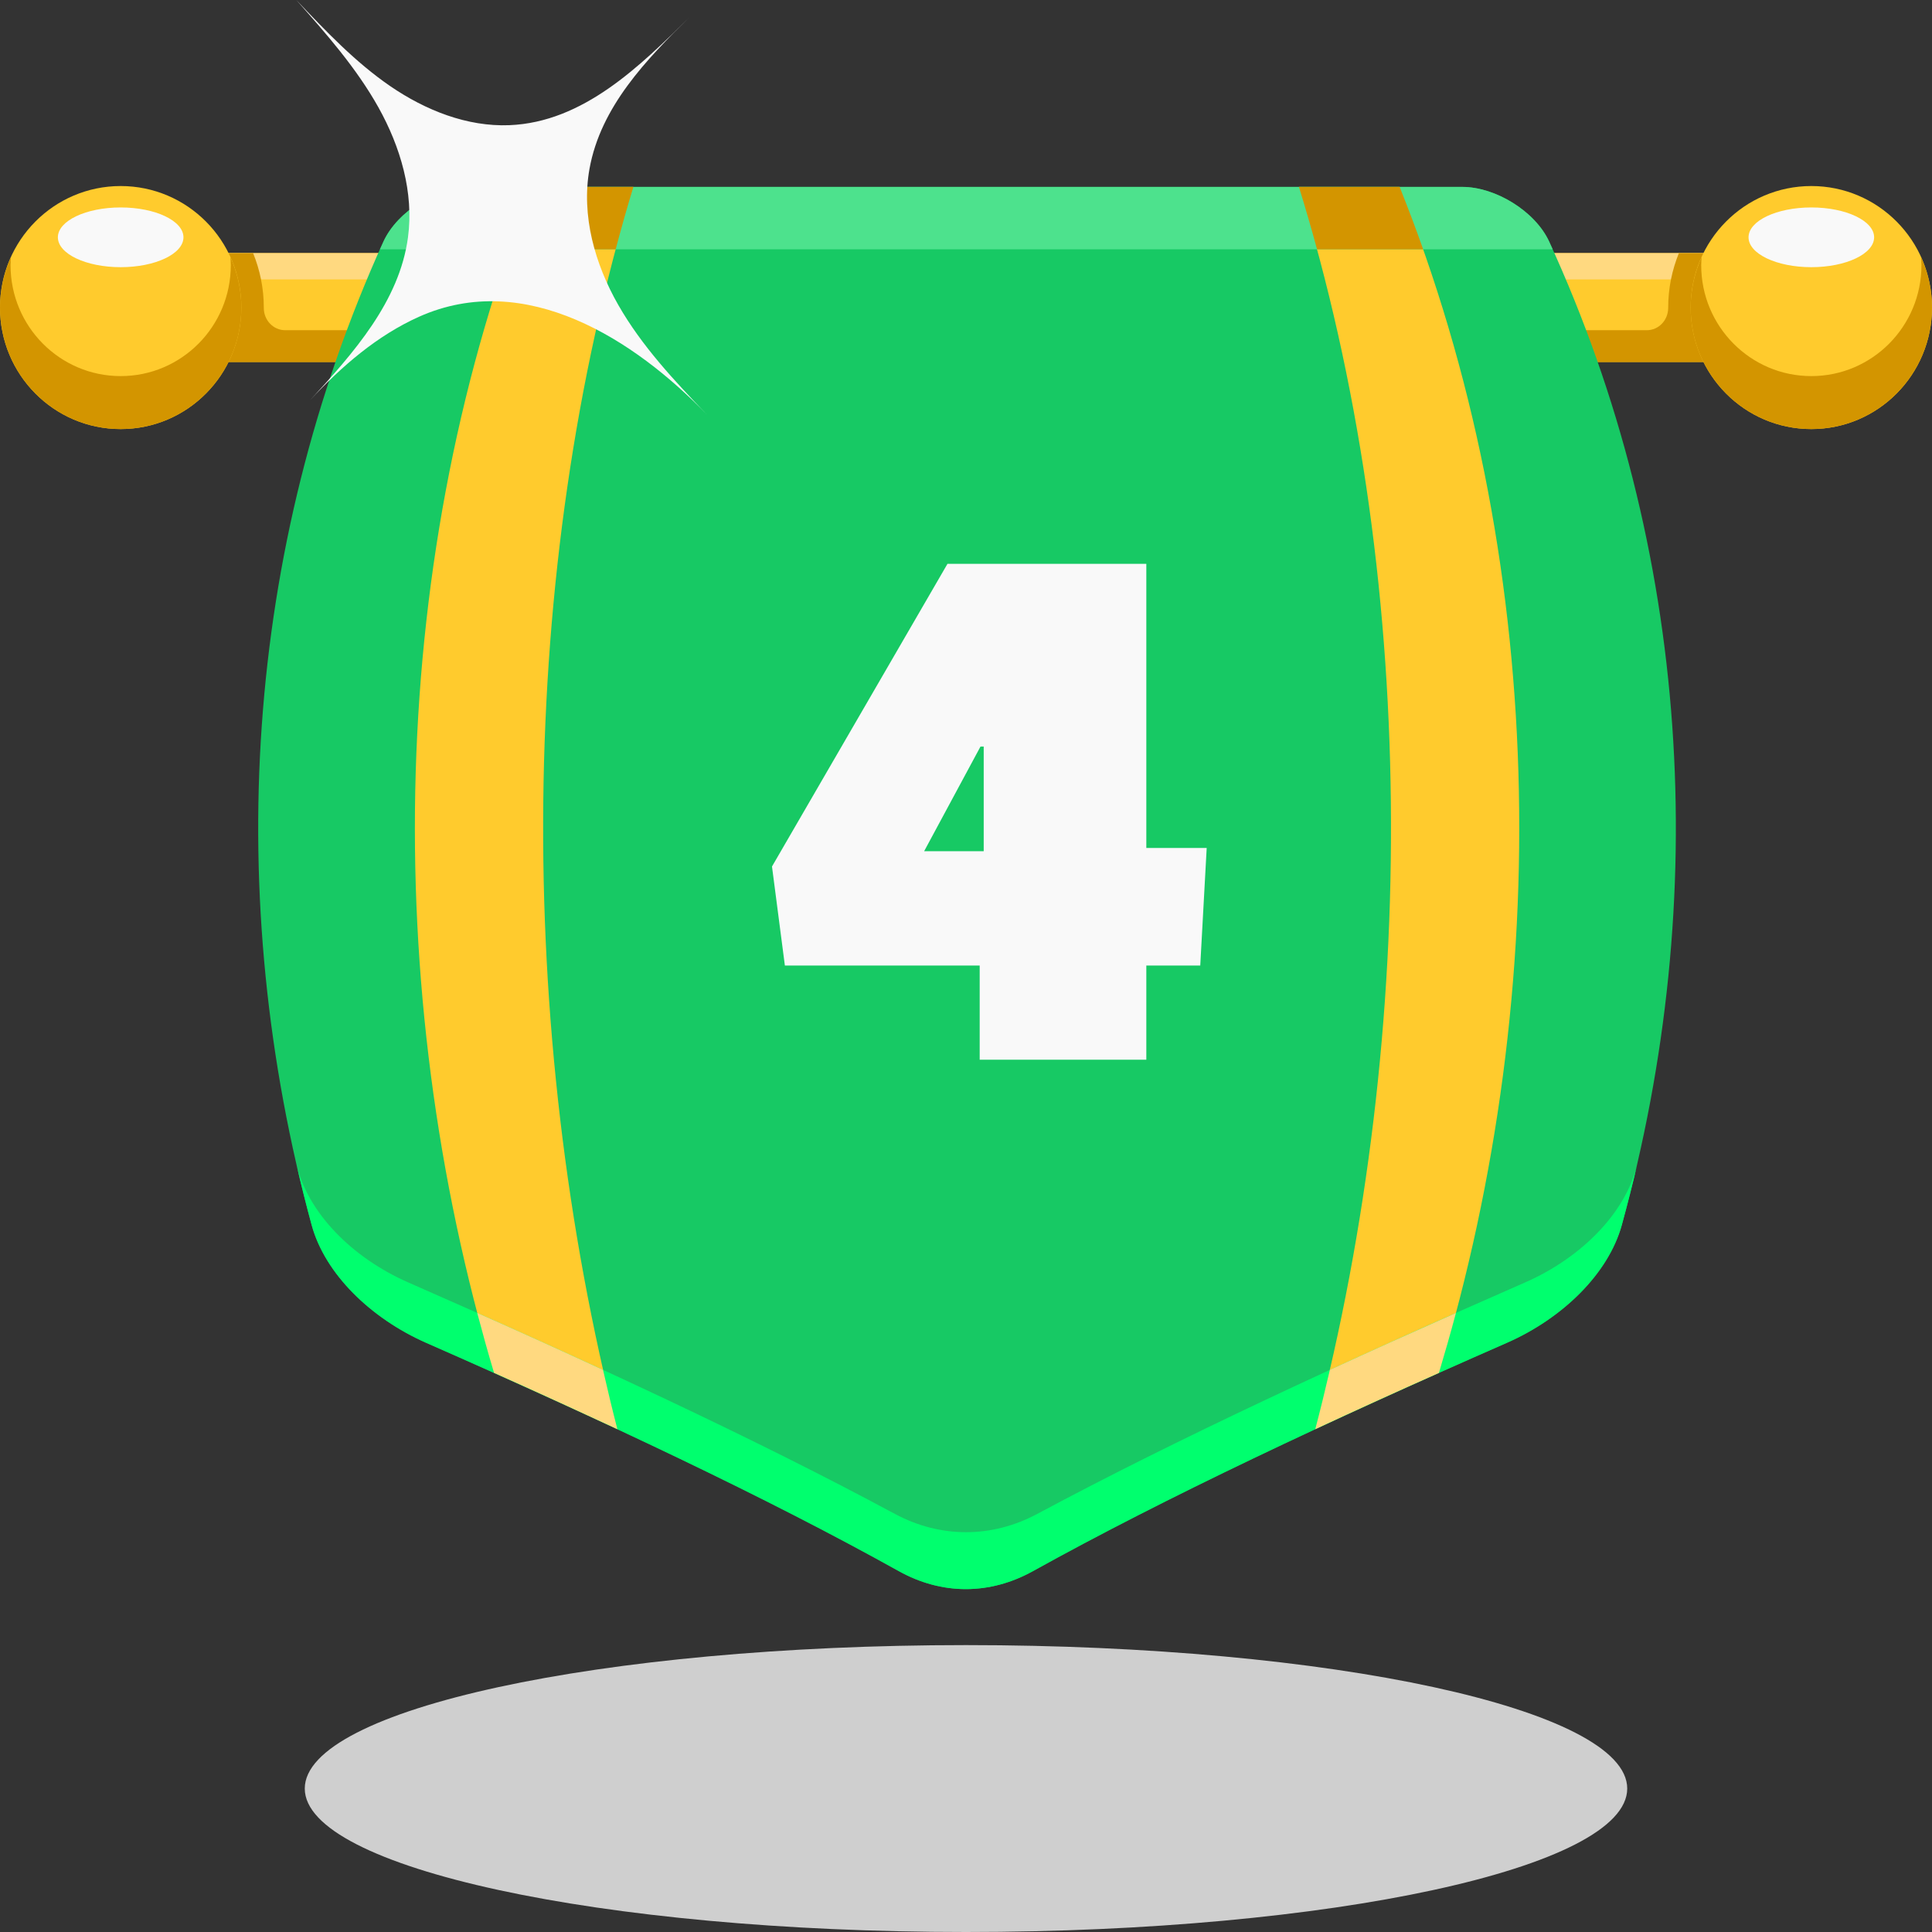 <svg width="24" height="24" viewBox="0 0 24 24" fill="none" xmlns="http://www.w3.org/2000/svg">
<rect x="0" y="0" width="24" height="24" fill="#333333" stroke="none"/>
<path d="M12 24C16.536 24 20.214 23.202 20.214 22.218C20.214 21.234 16.536 20.436 12 20.436C7.463 20.436 3.786 21.234 3.786 22.218C3.786 23.202 7.463 24 12 24Z" fill="#CFCFCF"/>
<path d="M8.157 3.144H2.15V4.497H8.157V3.144Z" fill="#FFCB2D"/>
<path d="M8.157 3.144H2.15V3.471H8.157V3.144Z" fill="#FFD980"/>
<path d="M3.544 4.102C3.393 4.102 3.276 3.976 3.277 3.823C3.277 3.822 3.277 3.821 3.277 3.82C3.277 3.581 3.229 3.353 3.144 3.144H2.149V4.497H8.157V4.101L3.544 4.102Z" fill="#D39500"/>
<path d="M1.499 5.33C2.327 5.33 2.998 4.654 2.998 3.82C2.998 2.986 2.327 2.311 1.499 2.311C0.671 2.311 0 2.986 0 3.82C0 4.654 0.671 5.33 1.499 5.33Z" fill="#FFCB2D"/>
<path d="M2.862 3.194C2.864 3.227 2.867 3.261 2.867 3.294C2.867 4.055 2.255 4.672 1.499 4.672C0.744 4.672 0.131 4.055 0.131 3.294C0.131 3.261 0.134 3.227 0.136 3.194C0.05 3.385 0 3.597 0 3.82C0 4.654 0.671 5.33 1.499 5.33C2.327 5.33 2.998 4.654 2.998 3.82C2.998 3.597 2.948 3.385 2.862 3.194Z" fill="#D39500"/>
<path d="M1.499 3.319C1.93 3.319 2.279 3.153 2.279 2.948C2.279 2.743 1.93 2.577 1.499 2.577C1.068 2.577 0.719 2.743 0.719 2.948C0.719 3.153 1.068 3.319 1.499 3.319Z" fill="#F9F9F9"/>
<path d="M15.843 4.497L21.85 4.497V3.144L15.843 3.144V4.497Z" fill="#FFCB2D"/>
<path d="M15.843 3.471L21.85 3.471V3.144L15.843 3.144V3.471Z" fill="#FFD980"/>
<path d="M20.456 4.102C20.607 4.102 20.723 3.976 20.723 3.823C20.723 3.822 20.723 3.821 20.723 3.82C20.723 3.581 20.771 3.353 20.856 3.144H21.85V4.497H15.843V4.101L20.456 4.102Z" fill="#D39500"/>
<path d="M22.501 5.33C23.329 5.33 24 4.654 24 3.82C24 2.986 23.329 2.311 22.501 2.311C21.673 2.311 21.002 2.986 21.002 3.82C21.002 4.654 21.673 5.33 22.501 5.33Z" fill="#FFCB2D"/>
<path d="M21.138 3.194C21.136 3.227 21.133 3.261 21.133 3.294C21.133 4.055 21.746 4.672 22.501 4.672C23.256 4.672 23.869 4.055 23.869 3.294C23.869 3.261 23.866 3.227 23.864 3.194C23.951 3.385 24 3.597 24 3.82C24 4.654 23.329 5.33 22.501 5.33C21.673 5.33 21.002 4.654 21.002 3.82C21.002 3.597 21.052 3.385 21.138 3.194Z" fill="#D39500"/>
<path d="M22.501 3.319C22.932 3.319 23.281 3.153 23.281 2.948C23.281 2.743 22.932 2.577 22.501 2.577C22.07 2.577 21.721 2.743 21.721 2.948C21.721 3.153 22.07 3.319 22.501 3.319Z" fill="#F9F9F9"/>
<path d="M18.166 2.322C14.056 2.322 9.947 2.322 5.838 2.322C5.428 2.322 4.939 2.621 4.764 2.998C3.029 6.82 2.764 11.148 3.871 15.218C4.037 15.824 4.604 16.377 5.294 16.681C7.502 17.651 9.519 18.6 11.165 19.517C11.7 19.815 12.295 19.815 12.832 19.517C14.484 18.6 16.506 17.651 18.719 16.681C19.409 16.377 19.979 15.824 20.146 15.218C21.267 11.148 20.999 6.82 19.243 2.998C19.067 2.621 18.575 2.322 18.166 2.322Z" fill="#17C964"/>
<path d="M16.136 2.322C17.611 7.098 17.638 12.765 16.339 17.753C16.837 17.522 17.349 17.288 17.875 17.054C19.331 12.24 19.214 6.876 17.387 2.322C16.97 2.322 16.553 2.322 16.136 2.322Z" fill="#FFCB2D"/>
<path d="M7.868 2.322C7.451 2.322 7.034 2.322 6.617 2.322C4.818 6.876 4.702 12.24 6.137 17.054C6.661 17.288 7.173 17.522 7.669 17.753C6.396 12.765 6.422 7.098 7.868 2.322Z" fill="#FFCB2D"/>
<path d="M18.943 15.932C16.704 16.912 14.624 17.874 12.884 18.807C12.318 19.109 11.682 19.109 11.118 18.807C9.384 17.874 7.309 16.912 5.074 15.932C4.376 15.626 3.822 15.067 3.681 14.457C3.74 14.712 3.803 14.965 3.872 15.218C4.037 15.824 4.605 16.377 5.294 16.681C7.502 17.651 9.519 18.6 11.165 19.517C11.7 19.815 12.295 19.815 12.832 19.517C14.485 18.6 16.507 17.651 18.719 16.681C19.41 16.378 19.979 15.824 20.147 15.218C20.216 14.966 20.281 14.712 20.34 14.457C20.198 15.067 19.642 15.626 18.943 15.932Z" fill="#00FF6E"/>
<path d="M18.166 2.322C14.056 2.322 9.947 2.322 5.838 2.322C5.429 2.322 4.939 2.621 4.765 2.998C4.75 3.031 4.735 3.064 4.72 3.097C9.576 3.097 14.432 3.097 19.288 3.097C19.273 3.064 19.258 3.031 19.243 2.998C19.067 2.621 18.575 2.322 18.166 2.322Z" fill="#4DE28D"/>
<path d="M16.339 17.753C16.837 17.521 17.349 17.288 17.875 17.054C17.949 16.807 18.02 16.559 18.086 16.31C17.553 16.547 17.03 16.782 16.52 17.017C16.463 17.264 16.403 17.509 16.339 17.753Z" fill="#FFD980"/>
<path d="M17.679 3.097C17.587 2.836 17.489 2.578 17.387 2.322C16.97 2.322 16.553 2.322 16.136 2.322C16.215 2.578 16.29 2.836 16.361 3.097C16.8 3.097 17.239 3.097 17.679 3.097Z" fill="#D39500"/>
<path d="M7.669 17.753C7.606 17.509 7.547 17.264 7.491 17.017C6.983 16.782 6.461 16.546 5.928 16.309C5.994 16.558 6.063 16.807 6.137 17.053C6.436 17.187 6.731 17.321 7.021 17.454C7.24 17.554 7.456 17.654 7.669 17.753Z" fill="#FFD980"/>
<path d="M7.648 3.097C7.717 2.836 7.79 2.578 7.868 2.322C7.451 2.322 7.034 2.322 6.617 2.322C6.516 2.578 6.42 2.836 6.33 3.097C6.769 3.097 7.208 3.097 7.648 3.097Z" fill="#D39500"/>
<path d="M14.91 11.994H14.24V13.164H12.17V11.994H9.75L9.59 10.764L11.77 7.004H14.24V10.534H14.99L14.91 11.994ZM12.22 10.574V9.274H12.18L11.48 10.574H12.22Z" fill="#F9F9F9"/>
<path d="M7.681 3.789C7.389 3.279 7.219 2.676 7.323 2.097C7.461 1.327 8.031 0.737 8.567 0.212C7.95 0.821 7.246 1.518 6.328 1.555C5.801 1.576 5.285 1.369 4.849 1.071C4.413 0.772 4.045 0.384 3.681 0C4.053 0.42 4.427 0.844 4.701 1.334C4.974 1.823 5.143 2.391 5.068 2.949C4.962 3.742 4.394 4.383 3.853 4.97C4.243 4.551 4.686 4.167 5.207 3.934C6.529 3.344 7.884 4.218 8.786 5.155C8.379 4.732 7.973 4.3 7.681 3.789Z" fill="#F9F9F9"/>
</svg>
